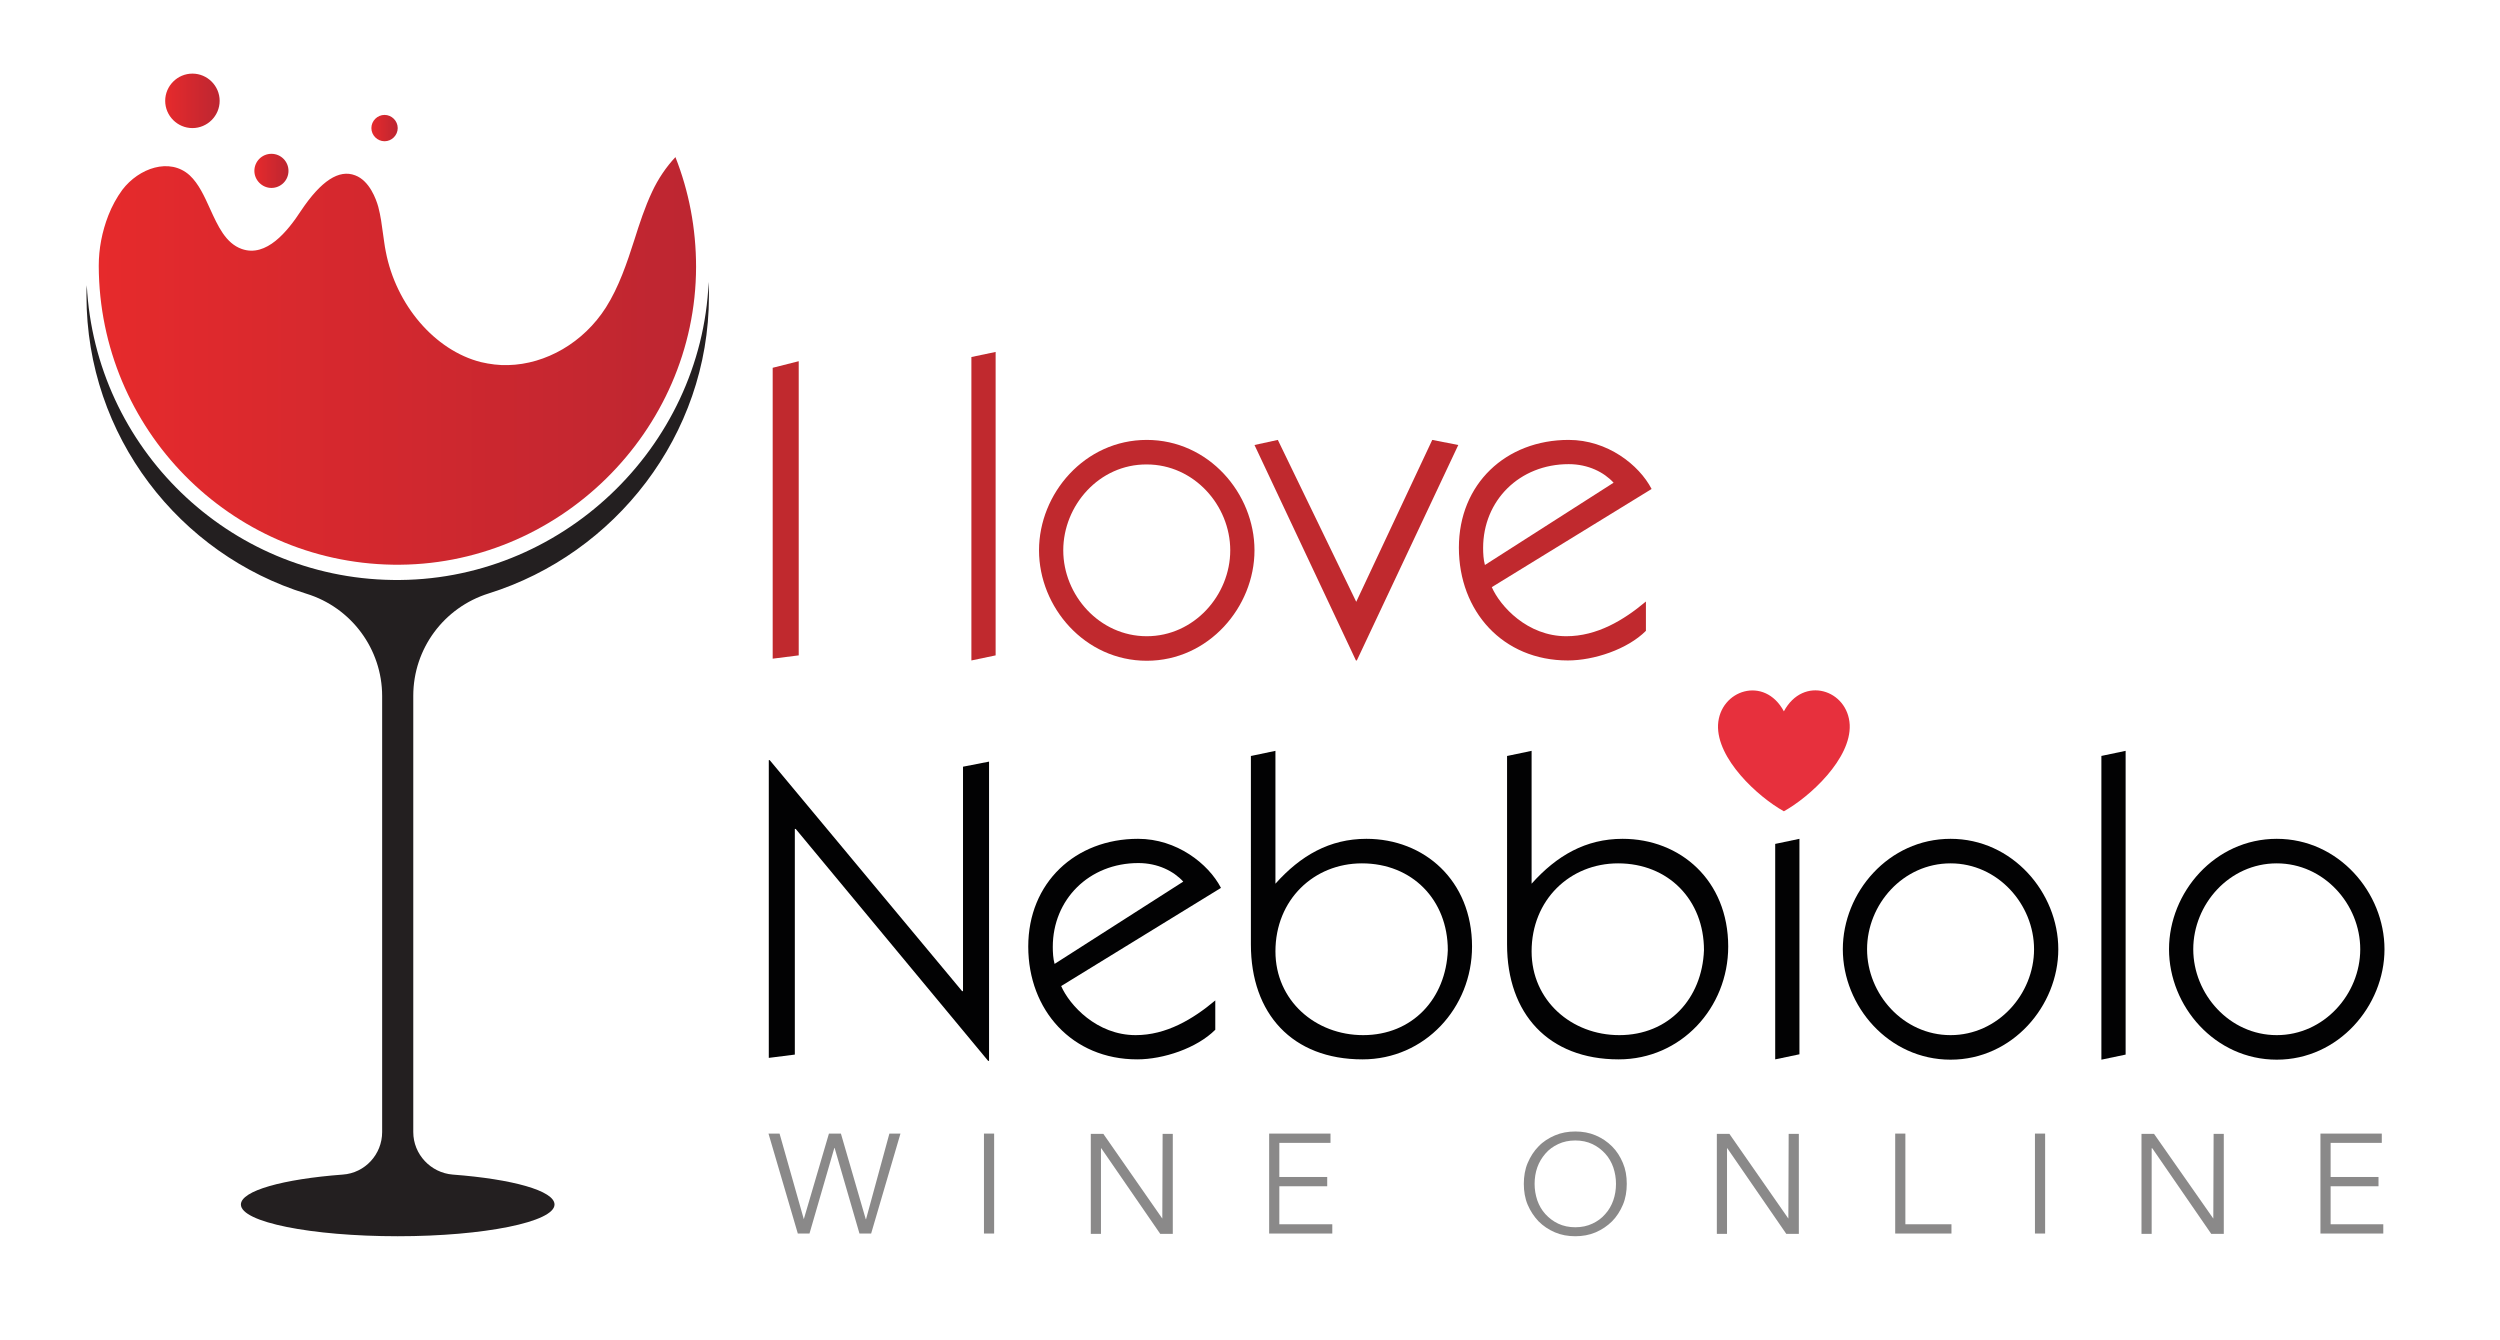 <svg xmlns="http://www.w3.org/2000/svg" xmlns:xlink="http://www.w3.org/1999/xlink" id="Layer_1" x="0px" y="0px" viewBox="0 0 835.4 447.9" style="enable-background:new 0 0 835.4 447.9;" xml:space="preserve"><style type="text/css">	.st0{fill:url(#XMLID_00000155838588237085934130000009016057279119059366_);}	.st1{fill:url(#XMLID_00000147920622096872157560000016421518727367494293_);}	.st2{fill:url(#XMLID_00000029762099333911833700000010873307075582478782_);}	.st3{fill:url(#XMLID_00000135675935342688754410000013649380730227826580_);}	.st4{fill:#231F20;}	.st5{fill:#C0292E;}	.st6{fill:#020203;}	.st7{fill-rule:evenodd;clip-rule:evenodd;fill:#E7303D;}	.st8{fill:#8A8989;}</style><g id="XMLID_553_">			<linearGradient id="XMLID_00000176021746606866223290000007374560693617525422_" gradientUnits="userSpaceOnUse" x1="33.163" y1="120.634" x2="232.679" y2="120.634">		<stop offset="0" style="stop-color:#E62A2C"></stop>		<stop offset="1" style="stop-color:#BD2631"></stop>	</linearGradient>	<path id="XMLID_555_" style="fill:url(#XMLID_00000176021746606866223290000007374560693617525422_);" d="M131.2,188.7  c55.1,0.9,101.3-44.4,101.4-99.5c0-12.9-2.4-25.3-6.9-36.7c-3.1,3.3-5.8,7.3-7.8,11.6c-2.4,5.1-4.2,10.6-5.9,16  c-2.5,7.8-5.2,15.8-9.5,22.6c-7.5,11.8-20.1,19-32.7,19.3c-3,0.1-6.1-0.3-9.1-1c-15.4-3.9-28.4-19.1-31.8-37  c-0.4-1.9-0.6-3.9-0.9-5.8c-0.4-3-0.8-6.1-1.6-9.1c-0.7-2.5-2.9-8.7-7.7-10.5c-5.4-2.1-11.4,1.8-18.1,11.8  C96.1,77.3,89,86.1,80.8,83.2c-5.4-1.9-8-7.7-10.6-13.4c-1.9-4.2-3.8-8.4-6.8-11.2c-6.7-6.1-17-2.4-22.5,4.8  c-1.9,2.6-3.5,5.5-4.7,8.6c-2.1,5.4-3.2,11.1-3.2,16.8c0,0,0,0.1,0,0.1C33.2,143.5,76.9,187.8,131.2,188.7z"></path>			<linearGradient id="XMLID_00000114770882577832270580000014614844674764774840_" gradientUnits="userSpaceOnUse" x1="55.205" y1="33.685" x2="73.34" y2="33.685">		<stop offset="0" style="stop-color:#E62A2C"></stop>		<stop offset="1" style="stop-color:#BD2631"></stop>	</linearGradient>	<path id="XMLID_559_" style="fill:url(#XMLID_00000114770882577832270580000014614844674764774840_);" d="M64.3,42.8  c5,0,9.1-4.1,9.1-9.1c0-5-4.1-9.1-9.1-9.1c-5,0-9.1,4.1-9.1,9.1C55.2,38.7,59.3,42.8,64.3,42.8z"></path>			<linearGradient id="XMLID_00000016779634632651264340000003550218839073486255_" gradientUnits="userSpaceOnUse" x1="124.081" y1="42.753" x2="132.921" y2="42.753">		<stop offset="0" style="stop-color:#E62A2C"></stop>		<stop offset="1" style="stop-color:#BD2631"></stop>	</linearGradient>	<path id="XMLID_560_" style="fill:url(#XMLID_00000016779634632651264340000003550218839073486255_);" d="M128.5,47.2  c2.4,0,4.4-2,4.4-4.4c0-2.4-2-4.4-4.4-4.4c-2.4,0-4.4,2-4.4,4.4C124.1,45.2,126.1,47.2,128.5,47.2z"></path>			<linearGradient id="XMLID_00000165933099916793912890000017557549757573052350_" gradientUnits="userSpaceOnUse" x1="85.033" y1="57.11" x2="96.406" y2="57.11">		<stop offset="0" style="stop-color:#E62A2C"></stop>		<stop offset="1" style="stop-color:#BD2631"></stop>	</linearGradient>	<path id="XMLID_561_" style="fill:url(#XMLID_00000165933099916793912890000017557549757573052350_);" d="M90.7,62.8  c3.1,0,5.7-2.5,5.7-5.7c0-3.1-2.5-5.7-5.7-5.7S85,54,85,57.1C85,60.2,87.6,62.8,90.7,62.8z"></path>	<path id="XMLID_562_" class="st4" d="M163.3,198.3c42.2-13.2,73.5-52.8,73.6-99.2c0-1.6,0-3.3-0.1-4.9  c-2.4,55.6-49.6,100.5-105.7,99.6C76.3,193,31.8,149.6,29,95.3c-0.1,1.2-0.1,2.3-0.1,3.5c0,0,0,0.1,0,0.1c0,46.8,31,86.4,73.5,99.5  c15,4.6,25.3,18.5,25.3,34.2v145.7c0,7.4-5.7,13.7-13.2,14.2c-19.9,1.5-34,5.4-34,10c0,5.9,23.5,10.6,52.4,10.6  c28.9,0,52.4-4.8,52.4-10.6c0-4.6-14.1-8.5-34-10c-7.4-0.6-13.2-6.8-13.2-14.2V232.5C138.1,216.8,148.3,203,163.3,198.3z"></path></g><g>	<path class="st5" d="M258.2,122.9l8.7-2.2V219l-8.7,1.1V122.9z"></path>	<path class="st5" d="M332.7,219l-8.1,1.7V119.3l8.1-1.7V219z"></path>	<path class="st5" d="M419.2,183.9c0,18.9-15.3,36.9-36,36.9c-20.7,0-36-17.9-36-36.9s15.3-36.9,36-36.9  C403.9,147,419.2,164.9,419.2,183.9z M355.3,183.9c0,15,12.1,28.7,27.9,28.7c15.8,0,27.9-13.7,27.9-28.7s-12.1-28.7-27.9-28.7  C367.3,155.1,355.3,168.9,355.3,183.9z"></path>	<path class="st5" d="M453.2,201.1l25.4-54.1l8.7,1.7l-33.9,72h-0.3l-33.9-72l7.8-1.7L453.2,201.1z"></path>	<path class="st5" d="M498.5,196.2c2.8,6.4,11.9,16.4,24.9,16.4c10.2,0,19.1-5.3,26.6-11.6v9.8c-6.2,6.2-17.4,9.9-26.1,9.9  c-21.7,0-36.4-16.4-36.4-37.7s15.7-36,36.7-36c12.9,0,23.5,8.3,27.7,16.4L498.5,196.2z M539.2,161.3c-3.2-3.5-8.5-6.2-15-6.2  c-16.5,0-28.6,12.2-28.6,28c0,1.8,0.1,3.9,0.6,5.7L539.2,161.3z"></path>	<path class="st6" d="M321.8,256.2l8.7-1.7v100h-0.3L265.9,277h-0.3v75.4l-8.7,1.1V254h0.3l64.3,77.2h0.3V256.2z"></path>	<path class="st6" d="M354.6,329.5c2.8,6.4,11.9,16.4,24.9,16.4c10.2,0,19.1-5.3,26.6-11.6v9.8c-6.2,6.2-17.4,9.9-26.1,9.9  c-21.7,0-36.4-16.4-36.4-37.7s15.7-36,36.7-36c12.9,0,23.5,8.3,27.7,16.4L354.6,329.5z M395.4,294.6c-3.2-3.5-8.5-6.2-15-6.2  c-16.5,0-28.6,12.2-28.6,28c0,1.8,0.1,3.9,0.6,5.7L395.4,294.6z"></path>	<path class="st6" d="M418.1,252.6l8.1-1.7v44.4c8.4-9.4,18.1-15,30.4-15c19.3,0,35.3,13.9,35.3,36c0,20.5-15.8,37.7-36.6,37.7  c-23.5,0-37.3-15.3-37.3-38.4V252.6z M455.5,345.9c16.5,0,27.7-12.2,28.3-28.4c0-16.8-11.9-29-28.7-29c-16.1,0-28.9,12.2-28.9,29.4  C426.2,334.4,439.6,345.9,455.5,345.9z"></path>	<path class="st6" d="M503.7,252.6l8.1-1.7v44.4c8.4-9.4,18.1-15,30.4-15c19.3,0,35.3,13.9,35.3,36c0,20.5-15.8,37.7-36.6,37.7  c-23.5,0-37.3-15.3-37.3-38.4V252.6z M541.1,345.9c16.5,0,27.7-12.2,28.3-28.4c0-16.8-11.9-29-28.7-29c-16.1,0-28.9,12.2-28.9,29.4  C511.8,334.4,525.2,345.9,541.1,345.9z"></path>	<path class="st6" d="M603,258.2l-6.4,7.3l-6.4-7.3l6.4-7.3L603,258.2z M593.2,354v-72l8.1-1.7v72L593.2,354z"></path>	<path class="st6" d="M687.8,317.2c0,18.9-15.3,36.9-36,36.9c-20.7,0-36-17.9-36-36.9s15.3-36.9,36-36.9  C672.5,280.3,687.8,298.3,687.8,317.2z M623.9,317.2c0,15,12.1,28.7,27.9,28.7c15.8,0,27.9-13.7,27.9-28.7s-12.1-28.7-27.9-28.7  C635.9,288.5,623.9,302.2,623.9,317.2z"></path>	<path class="st6" d="M710.3,352.4l-8.1,1.7V252.6l8.1-1.7V352.4z"></path>	<path class="st6" d="M796.8,317.2c0,18.9-15.3,36.9-36,36.9c-20.7,0-36-17.9-36-36.9s15.3-36.9,36-36.9  C781.5,280.3,796.8,298.3,796.8,317.2z M732.9,317.2c0,15,12.1,28.7,27.9,28.7c15.8,0,27.9-13.7,27.9-28.7s-12.1-28.7-27.9-28.7  C744.9,288.5,732.9,302.2,732.9,317.2z"></path></g><path class="st7" d="M596.1,271.1c-8.8-4.9-22.5-17.6-22-28.9c0.6-11.6,15.5-16.6,22-4.5c6.5-12.1,21.4-7.2,22,4.5 C618.6,253.5,604.9,266.2,596.1,271.1z"></path><g>	<g>		<path class="st8" d="M268.6,407.4L268.6,407.4l8.4-28.6h4l8.3,28.6h0.1l7.8-28.6h3.7l-9.8,33.4h-3.9l-8.3-28.6h-0.1l-8.3,28.6   h-3.9l-9.8-33.4h3.7L268.6,407.4z"></path>		<path class="st8" d="M332.2,412.2h-3.4v-33.4h3.4V412.2z"></path>		<path class="st8" d="M388.4,407.2L388.4,407.2l0.1-28.3h3.4v33.4h-4.2l-19.7-28.6h-0.1v28.6h-3.4v-33.4h4.2L388.4,407.2z"></path>		<path class="st8" d="M427.5,409.1h17.7v3.1h-21.1v-33.4h20.5v3.1h-17.1v11.4h16v3.1h-16V409.1z"></path>		<path class="st8" d="M543.6,395.6c0,2.5-0.4,4.9-1.3,7c-0.9,2.1-2.1,4-3.6,5.5s-3.4,2.8-5.5,3.7c-2.1,0.9-4.4,1.3-6.8,1.3   s-4.7-0.4-6.8-1.3c-2.1-0.9-3.9-2.1-5.5-3.7c-1.5-1.6-2.7-3.4-3.6-5.5c-0.9-2.1-1.3-4.5-1.3-7c0-2.5,0.4-4.9,1.3-7   c0.9-2.1,2.1-4,3.6-5.5c1.5-1.6,3.4-2.8,5.5-3.7c2.1-0.9,4.4-1.3,6.8-1.3s4.7,0.4,6.8,1.3s3.9,2.1,5.5,3.7s2.7,3.4,3.6,5.5   C543.2,390.7,543.6,393,543.6,395.6z M540,395.6c0-1.9-0.3-3.7-0.9-5.5c-0.6-1.7-1.5-3.3-2.7-4.6s-2.6-2.4-4.3-3.2   c-1.7-0.8-3.6-1.2-5.7-1.2s-4,0.4-5.7,1.2c-1.7,0.8-3.1,1.8-4.3,3.2s-2.1,2.9-2.7,4.6c-0.6,1.7-0.9,3.6-0.9,5.5s0.3,3.7,0.9,5.5   c0.6,1.7,1.5,3.3,2.7,4.6c1.2,1.3,2.6,2.4,4.3,3.2c1.7,0.8,3.6,1.2,5.7,1.2s4-0.4,5.7-1.2c1.7-0.8,3.1-1.8,4.3-3.2   c1.2-1.3,2.1-2.9,2.7-4.6S540,397.5,540,395.6z"></path>		<path class="st8" d="M597.6,407.2L597.6,407.2l0.1-28.3h3.4v33.4h-4.2l-19.7-28.6h-0.1v28.6h-3.4v-33.4h4.2L597.6,407.2z"></path>		<path class="st8" d="M636.7,409.1h15.4v3.1h-18.8v-33.4h3.4V409.1z"></path>		<path class="st8" d="M683.4,412.2H680v-33.4h3.4V412.2z"></path>		<path class="st8" d="M739.6,407.2L739.6,407.2l0.1-28.3h3.4v33.4h-4.2l-19.7-28.6H719v28.6h-3.4v-33.4h4.2L739.6,407.2z"></path>		<path class="st8" d="M778.7,409.1h17.7v3.1h-21v-33.4h20.5v3.1h-17.1v11.4h16v3.1h-16V409.1z"></path>	</g></g></svg>